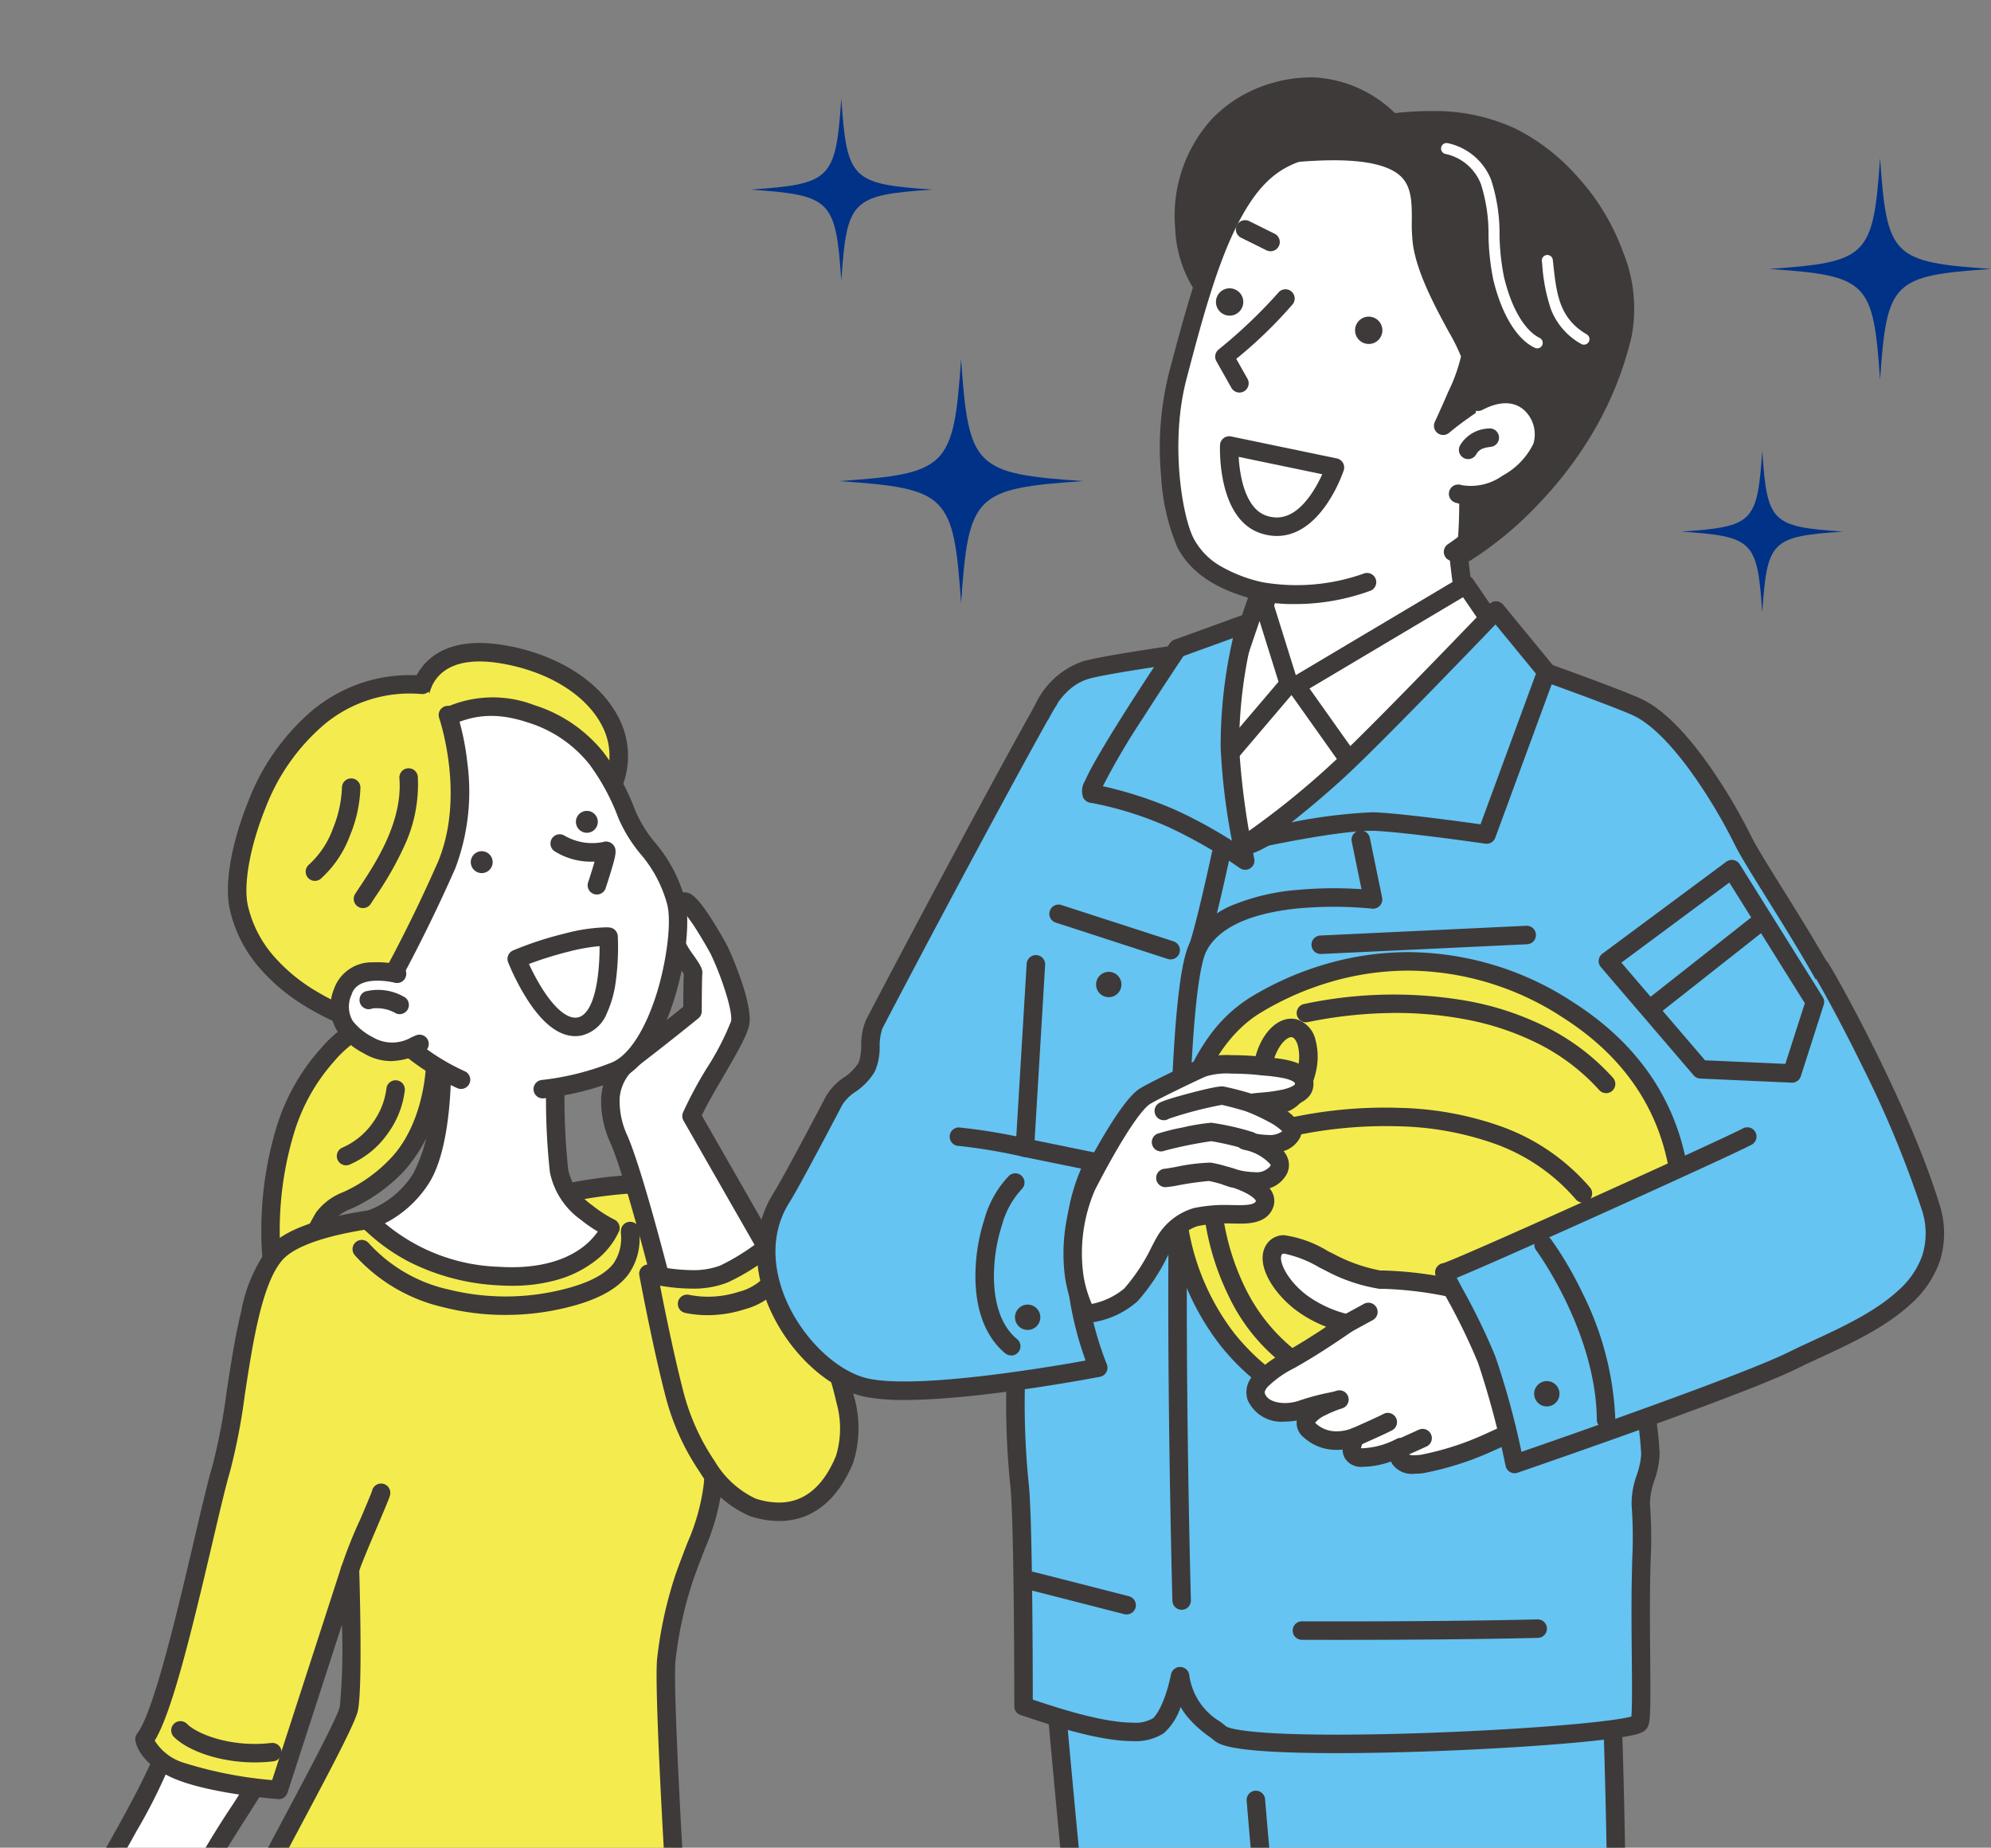 <svg xmlns="http://www.w3.org/2000/svg" xmlns:xlink="http://www.w3.org/1999/xlink" width="194" height="180" viewBox="0 0 194 180"><rect x="0" y="0" width="194" height="180" fill="#808080" stroke="none"/><defs><clipPath id="a"><rect width="90.986" height="119.443" fill="none"/></clipPath><clipPath id="b"><rect width="126.811" height="180" fill="none"/></clipPath></defs><g transform="translate(0 60.557)"><g clip-path="url(#a)"><path d="M25.385,173.078c0,.442-6.714,10.159-7.774,13.427L8.867,184.3s7.244-12.014,7.6-14.929Z" transform="translate(0 -60.557)" fill="#fff"/><path d="M16.463,168.468a.9.9,0,0,1,.346.069l8.922,3.71a.9.9,0,0,1,.554.831c0,.3-.1.52-.667,1.444-.339.552-.811,1.295-1.358,2.154-1.92,3.019-5.134,8.073-5.793,10.106a.9.9,0,0,1-1.076.595L8.647,185.17a.9.9,0,0,1-.55-1.337c.018-.03,1.826-3.031,3.651-6.345,3.153-5.724,3.748-7.611,3.822-8.227a.9.9,0,0,1,.894-.792Zm7.655,5.058L17.083,170.6a53.067,53.067,0,0,1-3.762,7.759c-1.189,2.159-2.371,4.186-3.064,5.36l6.8,1.717a90.883,90.883,0,0,1,5.683-9.727C23.249,174.912,23.768,174.1,24.118,173.526Z" transform="translate(0 -60.557)" fill="#3e3a39"/><path d="M35.191,100.111c-.8.265-5.389,3.357-7.42,10.07a35.342,35.342,0,0,0-1.06,14.841c.265,3.18,3.8-4.77,4.858-6.449s3.887-1.59,7.244-5.211c3.781-4.08,4.063-11.131,3.268-13.339s-6.89.088-6.89.088" transform="translate(0 -60.557)" fill="#f4ec4e"/><path d="M40.02,98.164h0c1.941,0,2.652.845,2.908,1.555a14.5,14.5,0,0,1,.122,6.427,15.516,15.516,0,0,1-3.577,7.829,16.425,16.425,0,0,1-5.222,3.769,4.672,4.672,0,0,0-1.921,1.311c-.232.368-.617,1.108-1.063,1.965-2.238,4.306-3.108,5.646-4.188,5.646-.341,0-1.147-.153-1.265-1.569-.023-.277-.05-.569-.078-.877a34.841,34.841,0,0,1,1.173-14.3,20.282,20.282,0,0,1,4.37-7.8,11.522,11.522,0,0,1,3.606-2.857A17.743,17.743,0,0,1,40.02,98.164ZM27.527,124.04c.14-.214.3-.478.5-.8.55-.938,1.133-2.059,1.647-3.047.464-.893.865-1.665,1.138-2.1a5.954,5.954,0,0,1,2.64-1.961,14.645,14.645,0,0,0,4.7-3.381c3.534-3.813,3.766-10.521,3.081-12.422-.122-.338-.96-.364-1.214-.364a16.222,16.222,0,0,0-4.512.99l-.033.012a10.493,10.493,0,0,0-2.9,2.408,18.489,18.489,0,0,0-3.942,7.069A32.775,32.775,0,0,0,27.527,124.04Z" transform="translate(0 -60.557)" fill="#3e3a39"/><path d="M62.723,115.717c-2.431-1.374-12.721,2.12-15.665,2.238s-16.961.353-20.259,4.24-3.622,15.459-5.212,20.759c-1.455,4.853-5.035,23.292-7.508,26.472,0,0,.235,1.885,3.651,3.18s9.423,1.767,9.423,1.767L34.1,152.936s.353,11.543-.118,13.545-8.48,16.255-8.127,16.137,8.363,6.242,23.674,5.653,16.137-6.713,16.137-6.713-1.036-17.424-.737-19.935a38.761,38.761,0,0,1,1.767-8.009c1.593-4.431,2.345-5.6,2.739-8.687.706-5.536-1.885-15.665-2.474-17.9s-1.531-9.776-4.24-11.307" transform="translate(0 -60.557)" fill="#f4ec4e"/><path d="M60.961,114.5h0a4.5,4.5,0,0,1,2.2.436c1.164.658,2.119,2.143,2.919,4.539a47.978,47.978,0,0,1,1.369,5.56c.146.727.273,1.354.38,1.762.977,3.712,3.176,12.92,2.5,18.246a22.045,22.045,0,0,1-1.66,5.877c-.324.841-.691,1.794-1.125,3a38.119,38.119,0,0,0-1.72,7.811c-.237,1.994.455,14.951.742,19.775a.9.9,0,0,1-.006.174c-.026.195-.324,1.954-2.675,3.733a15.921,15.921,0,0,1-5.118,2.426,38.26,38.26,0,0,1-9.2,1.333c-.676.026-1.358.039-2.025.039A45.058,45.058,0,0,1,33.2,186.973a36.927,36.927,0,0,1-7.066-3.209c-.175-.1-.369-.213-.473-.267a.912.912,0,0,1-.581-.418c-.27-.449-.078-.85.143-1.314.129-.27.321-.652.588-1.166.495-.955,1.2-2.282,1.951-3.688,1.907-3.579,5.1-9.57,5.35-10.637a61.412,61.412,0,0,0,.206-7.99l-5.305,16.366a.9.9,0,0,1-.926.62c-.251-.02-6.176-.5-9.672-1.823-3.813-1.445-4.194-3.662-4.225-3.91a.9.9,0,0,1,.183-.664c1.61-2.07,3.978-12.176,5.545-18.864.733-3.129,1.367-5.831,1.811-7.314a59.5,59.5,0,0,0,1.355-7.129c.405-2.645.825-5.38,1.423-7.83a14.946,14.946,0,0,1,2.609-6.124c1.485-1.75,4.764-2.971,10.025-3.733a96.087,96.087,0,0,1,10.221-.8l.663-.024a37.621,37.621,0,0,0,5.016-1A46.331,46.331,0,0,1,60.961,114.5Zm3.8,67c-.1-1.661-1.021-17.5-.725-19.978a40,40,0,0,1,1.814-8.207c.441-1.226.812-2.189,1.139-3.039a20.4,20.4,0,0,0,1.554-5.458c.657-5.153-1.71-14.743-2.452-17.56-.121-.459-.252-1.11-.4-1.864a46.552,46.552,0,0,0-1.312-5.346c-.8-2.4-1.583-3.251-2.1-3.542a2.835,2.835,0,0,0-1.318-.2h0a45.532,45.532,0,0,0-8.509,1.511,36.746,36.746,0,0,1-5.358,1.046l-.673.024a94.469,94.469,0,0,0-10.026.783c-5.9.854-8.1,2.166-8.91,3.116-1.982,2.336-2.855,8.034-3.626,13.062a60.425,60.425,0,0,1-1.41,7.374c-.429,1.43-1.056,4.108-1.783,7.208-2.081,8.879-3.947,16.473-5.591,19.142a5.109,5.109,0,0,0,2.974,2.2,39.633,39.633,0,0,0,8.47,1.646l6.727-20.752a.9.9,0,0,1,1.756.25c.036,1.194.343,11.721-.141,13.779-.282,1.2-2.562,5.531-5.513,11.071-.919,1.726-1.862,3.5-2.335,4.437l.017.01a35.237,35.237,0,0,0,6.739,3.061A43.264,43.264,0,0,0,47.54,187.41c.645,0,1.3-.013,1.956-.038,4.237-.163,9.984-.884,13.3-3.4A5.021,5.021,0,0,0,64.763,181.494Z" transform="translate(0 -60.557)" fill="#3e3a39"/><path d="M43.053,103.232s.236,8.009-2,11.543a9.35,9.35,0,0,1-5.3,4.122c.354-.118,3.828,4.829,12.78,5.418s10.954-4.682,10.954-4.682-4.535-2.149-5.006-5.565a66.44,66.44,0,0,1-.353-8.48" transform="translate(0 -60.557)" fill="#fff"/><path d="M49.887,125.261q-.692,0-1.416-.048A21.652,21.652,0,0,1,39.81,122.9,18.768,18.768,0,0,1,35.726,120c-.089-.081-.186-.168-.26-.232a.9.9,0,0,1,0-1.727,1.036,1.036,0,0,1,.2-.047,8.833,8.833,0,0,0,4.621-3.7,16.1,16.1,0,0,0,1.7-6.7,40.929,40.929,0,0,0,.158-4.339.9.9,0,1,1,1.8-.053c.01.338.217,8.327-2.141,12.051a11.039,11.039,0,0,1-3.739,3.618c-.2.115-.385.216-.561.3a18.158,18.158,0,0,0,11.077,4.238c3.381.222,6.193-.422,8.133-1.865a6.75,6.75,0,0,0,1.533-1.566,14.357,14.357,0,0,1-1.663-1.155,7.525,7.525,0,0,1-3.005-4.64,66.419,66.419,0,0,1-.361-8.624.9.9,0,0,1,1.8.042,65.951,65.951,0,0,0,.345,8.336,5.647,5.647,0,0,0,2.354,3.487,12.109,12.109,0,0,0,2.146,1.388.9.9,0,0,1,.456,1.133,7.511,7.511,0,0,1-2.413,2.956,10.79,10.79,0,0,1-3.648,1.789A16.02,16.02,0,0,1,49.887,125.261Z" transform="translate(0 -60.557)" fill="#3e3a39"/><path d="M60.335,111.052c-1.077-2.518-1.652-5.691,1.312-7.95s5.831-4.6,5.831-4.6.008-3.376.059-3.736-1.959-2.64-2.086-3.87.562-3.166,1.283-3.063,2.886,3.876,3.328,4.719S72.4,98,72.123,99.625s-3.83,6.788-4.746,9.1l8.051,14.06s-.452,1.941-4.712,2.824-5.753,1.333-5.753,1.333-2.99-12.066-4.628-15.893" transform="translate(0 -60.557)" fill="#fff"/><path d="M64.963,127.845a.9.9,0,0,1-.874-.683c-.03-.12-2.991-12.039-4.582-15.755a9.772,9.772,0,0,1-.93-4.486,6.033,6.033,0,0,1,2.524-4.534c2.339-1.782,4.641-3.634,5.478-4.311,0-.993.015-2.546.048-3.189-.1-.176-.321-.5-.489-.745a8.331,8.331,0,0,1-1.582-3.15,5.165,5.165,0,0,1,1-3.509,1.5,1.5,0,0,1,1.123-.55,1.3,1.3,0,0,1,.183.013c.551.079,1.12.511,2.4,2.484.722,1.116,1.39,2.306,1.6,2.708.265.505,2.506,5.545,2.151,7.638-.168.992-1.088,2.619-2.583,5.18-.788,1.35-1.6,2.74-2.046,3.714l7.828,13.671a.9.9,0,0,1,.1.651c-.06.256-.718,2.529-5.406,3.5-4.149.86-5.662,1.309-5.677,1.314A.9.9,0,0,1,64.963,127.845Zm3.466-32.956c-.027.263-.047,2.042-.051,3.618a.9.9,0,0,1-.331.7c-.029.023-2.912,2.373-5.854,4.615a4.25,4.25,0,0,0-1.819,3.222,8.052,8.052,0,0,0,.789,3.659c1.4,3.281,3.721,12.255,4.451,15.141.87-.221,2.423-.591,4.92-1.108,2.589-.537,3.547-1.46,3.874-1.915L66.6,109.175a.9.9,0,0,1-.056-.778,38.982,38.982,0,0,1,2.332-4.348,25.944,25.944,0,0,0,2.363-4.574c.033-.195.078-1.016-.726-3.39a28.516,28.516,0,0,0-1.244-3.111c-.174-.331-.738-1.339-1.373-2.34a15.157,15.157,0,0,0-1.179-1.669,3.859,3.859,0,0,0-.366,1.843,8.508,8.508,0,0,0,1.28,2.321C68.221,94,68.495,94.4,68.429,94.889Z" transform="translate(0 -60.557)" fill="#3e3a39"/><path d="M75.449,120.878c.359.166,9.383,15.149,6.841,21.3-2.222,5.371-6.014,5.635-8.96,4.665s-6.28-5.9-7.582-10.9-2.574-11.852-2.574-11.852,4.457,1.218,7.337.04a22.274,22.274,0,0,0,4.938-3.245" transform="translate(0 -60.557)" fill="#f4ec4e"/><path d="M75.449,119.978a.9.9,0,0,1,.378.083c.249.115.387.258.885,1.047.315.5.706,1.16,1.1,1.862.755,1.343,1.883,3.466,2.971,5.952a39.056,39.056,0,0,1,2.441,7.162,11.054,11.054,0,0,1-.1,6.432c-1.068,2.582-3.189,5.661-7.223,5.661a9.137,9.137,0,0,1-2.85-.485,10.7,10.7,0,0,1-4.867-4.285,23.547,23.547,0,0,1-3.3-7.246c-1.3-4.971-2.575-11.846-2.588-11.915a.9.9,0,0,1,1.122-1.032,17.381,17.381,0,0,0,3.99.522,7.408,7.408,0,0,0,2.769-.446,21.425,21.425,0,0,0,4.687-3.09A.9.9,0,0,1,75.449,119.978Zm.45,26.4c2.44,0,4.311-1.53,5.56-4.549a9.183,9.183,0,0,0,.047-5.171,35.813,35.813,0,0,0-2.2-6.622,63.908,63.908,0,0,0-4.034-7.843,20.415,20.415,0,0,1-4.417,2.764,9.163,9.163,0,0,1-3.451.58,18.139,18.139,0,0,1-3.088-.288c.435,2.237,1.368,6.861,2.306,10.46a21.7,21.7,0,0,0,3.045,6.678,9.15,9.15,0,0,0,3.948,3.6A7.346,7.346,0,0,0,75.9,146.378Z" transform="translate(0 -60.557)" fill="#3e3a39"/><path d="M34.1,153.837a.9.9,0,0,1-.886-1.064,44.333,44.333,0,0,1,1.917-4.821c.48-1.13,1.022-2.405,1.118-2.7a.9.9,0,0,1,1.783.173c0,.264,0,.3-1.245,3.228-.639,1.5-1.709,4.023-1.8,4.448A.9.9,0,0,1,34.1,153.837Z" transform="translate(0 -60.557)" fill="#3e3a39"/><path d="M40.889,67.78s.4-5.418,8.289-4,12.956,7.067,10.483,12.839L45.527,73.551" transform="translate(0 -60.557)" fill="#f4ec4e"/><path d="M59.661,77.514a.9.9,0,0,1-.191-.021L45.336,74.431a.9.9,0,0,1,.381-1.759l13.372,2.9a6.339,6.339,0,0,0-.508-5.021c-1.559-2.893-5.134-5.094-9.562-5.888-2.6-.466-4.563-.2-5.831.782a3.756,3.756,0,0,0-1.4,2.4.9.9,0,1,1-1.8-.132,5.545,5.545,0,0,1,2.093-3.693c1.688-1.31,4.128-1.691,7.252-1.132,4.964.889,9.012,3.433,10.83,6.805a8.12,8.12,0,0,1,.322,7.274A.9.9,0,0,1,59.661,77.514Z" transform="translate(0 -60.557)" fill="#3e3a39"/><path d="M44.917,105.186c-4.79-2.052-9.174-6.934-8.459-7.136,0,0-7.068-16.96-.472-22.732s10.129-7.656,15.782-5.771c6,2,7.892,6.36,9.305,9.776s3.476,3.946,4.771,8.421c.987,3.411-1.35,14.78-5.919,16.608a27.156,27.156,0,0,1-7.033,1.754" transform="translate(0 -60.557)" fill="#fff"/><path d="M52.891,107.006a.9.9,0,0,1-.1-1.795,26.122,26.122,0,0,0,6.8-1.695c1.711-.685,3.4-3.35,4.514-7.129.809-2.74,1.39-6.612.875-8.393a12.473,12.473,0,0,0-2.546-4.77,14.3,14.3,0,0,1-2.192-3.557,21.291,21.291,0,0,0-2.807-5.2A12.268,12.268,0,0,0,51.483,70.4c-5.232-1.745-8.453-.051-14.9,5.594-3.082,2.7-2.762,8.372-1.951,12.658a51.812,51.812,0,0,0,2.661,9.05.9.9,0,0,1,.061.47,14.869,14.869,0,0,0,2.487,2.635,21.5,21.5,0,0,0,5.435,3.55.9.9,0,0,1-.709,1.655,23.944,23.944,0,0,1-6.21-4.115,20.13,20.13,0,0,1-1.981-2.031c-.818-.992-.91-1.439-.889-1.774q0-.022,0-.045a53.256,53.256,0,0,1-2.623-9.032,26.836,26.836,0,0,1-.482-7.81,9.807,9.807,0,0,1,3.011-6.566c3.191-2.792,5.858-4.867,8.505-5.916a11.2,11.2,0,0,1,8.154-.032,14.013,14.013,0,0,1,6.792,4.652,22.792,22.792,0,0,1,3.06,5.634,12.637,12.637,0,0,0,1.949,3.14,14.16,14.16,0,0,1,2.855,5.375c.553,1.911.192,5.778-.877,9.4-.758,2.567-2.489,7.058-5.572,8.291A27.947,27.947,0,0,1,52.989,107,.911.911,0,0,1,52.891,107.006Z" transform="translate(0 -60.557)" fill="#3e3a39"/><path d="M43.642,69.664s2.709,7.774-.118,14.6A151.594,151.594,0,0,1,35.633,99.7S25.121,96.842,23.266,88.391c-.541-2.462.333-6.459,1.766-10.011,2.585-6.408,7.953-12.305,16.137-11.661" transform="translate(0 -60.557)" fill="#f4ec4e"/><path d="M35.633,100.6a.9.9,0,0,1-.236-.032,23.964,23.964,0,0,1-5.726-2.588A18.62,18.62,0,0,1,25.3,94.308a13.064,13.064,0,0,1-2.91-5.724c-.539-2.454.138-6.394,1.81-10.541a21.9,21.9,0,0,1,6.234-8.835,15.253,15.253,0,0,1,4.843-2.694,15.079,15.079,0,0,1,5.965-.692.9.9,0,0,1-.141,1.794A13,13,0,0,0,31.57,70.6a20.11,20.11,0,0,0-5.7,8.115c-1.5,3.709-2.172,7.431-1.722,9.481a11.278,11.278,0,0,0,2.5,4.92,16.778,16.778,0,0,0,3.931,3.306,23.368,23.368,0,0,0,4.638,2.2,146.29,146.29,0,0,0,7.476-14.7c2.665-6.44.126-13.89.1-13.965a.9.9,0,0,1,1.7-.592A25.142,25.142,0,0,1,45.537,74.3a21.148,21.148,0,0,1-1.182,10.312,153.673,153.673,0,0,1-7.947,15.543A.9.9,0,0,1,35.633,100.6Z" transform="translate(0 -60.557)" fill="#3e3a39"/><path d="M38.695,94.87s-4.358-1.178-5.3,1.767.667,4.117,2.473,5.182c2.3,1.355,4.064.236,5.006-.118" transform="translate(0 -60.557)" fill="#fff"/><path d="M38.11,103.372a5.233,5.233,0,0,1-2.7-.778,7.343,7.343,0,0,1-2.567-2.175,4.567,4.567,0,0,1-.306-4.056,3.892,3.892,0,0,1,3.806-2.612A8.939,8.939,0,0,1,38.93,94a.9.9,0,0,1-.468,1.738,7.169,7.169,0,0,0-2.045-.189c-1.768.12-2.066,1.054-2.164,1.361a2.761,2.761,0,0,0,.106,2.535,5.787,5.787,0,0,0,1.967,1.6,3.7,3.7,0,0,0,3.779,0c.159-.069.309-.134.453-.188a.9.9,0,1,1,.633,1.685c-.1.039-.228.093-.372.155A6.656,6.656,0,0,1,38.11,103.372Z" transform="translate(0 -60.557)" fill="#3e3a39"/><path d="M58.159,87.143a.9.9,0,0,1-.854-1.185c.223-.669.46-1.427.632-2.024a6.666,6.666,0,0,1-3.9-1.007.9.9,0,1,1,1-1.5,5.375,5.375,0,0,0,3.734.6.917.917,0,0,1,.931.225c.457.456.314,1.032-.168,2.632-.247.822-.509,1.609-.52,1.642A.9.9,0,0,1,58.159,87.143Z" transform="translate(0 -60.557)" fill="#3e3a39"/><path d="M59.3,91.251a13.588,13.588,0,0,0-4.027.56,32.7,32.7,0,0,0-4.924,1.607s2.83,7.227,6.125,6.581S59.3,91.251,59.3,91.251" transform="translate(0 -60.557)" fill="#fff"/><path d="M59.025,90.342h0c.21,0,.328.01.359.013a.9.9,0,0,1,.813.844,24.6,24.6,0,0,1-.184,4.309,10.842,10.842,0,0,1-.9,3.25,3.542,3.542,0,0,1-2.466,2.124,3.091,3.091,0,0,1-.593.058c-1.621,0-3.23-1.256-4.782-3.733a23.244,23.244,0,0,1-1.761-3.461.9.9,0,0,1,.472-1.15,33.355,33.355,0,0,1,5.073-1.658A16.973,16.973,0,0,1,59.025,90.342Zm-2.973,8.8a1.287,1.287,0,0,0,.247-.024c.535-.1,1.5-.745,1.931-3.857a22.348,22.348,0,0,0,.191-3.089,18.331,18.331,0,0,0-2.932.515,35.571,35.571,0,0,0-3.948,1.224,21.29,21.29,0,0,0,1.267,2.363C53.971,98.121,55.123,99.14,56.052,99.14Z" transform="translate(0 -60.557)" fill="#3e3a39"/><path d="M56.483,79.258a1.066,1.066,0,1,0,1.5.1,1.067,1.067,0,0,0-1.5-.1" transform="translate(0 -60.557)" fill="#3e3a39"/><path d="M46.236,83.189a1.066,1.066,0,1,0,1.505.1,1.067,1.067,0,0,0-1.505-.1" transform="translate(0 -60.557)" fill="#3e3a39"/><path d="M35.367,88.467a.9.9,0,0,1-.759-1.383c.136-.214.295-.453.478-.729,1.459-2.2,4.174-6.285,3.83-10.553a.9.9,0,0,1,1.794-.144,14.214,14.214,0,0,1-1.365,6.872,32.438,32.438,0,0,1-2.76,4.821c-.178.268-.332.5-.459.7A.9.9,0,0,1,35.367,88.467Z" transform="translate(0 -60.557)" fill="#3e3a39"/><path d="M30.687,85.817a.9.9,0,0,1-.568-1.6,8.712,8.712,0,0,0,2.315-3.486,11.574,11.574,0,0,0,.885-4,.9.9,0,0,1,1.8,0A13.248,13.248,0,0,1,34.1,81.4a10.579,10.579,0,0,1-2.852,4.214A.9.9,0,0,1,30.687,85.817Z" transform="translate(0 -60.557)" fill="#3e3a39"/><path d="M38.944,98.8a.9.9,0,0,1-.526-.17,3.767,3.767,0,0,0-2.123-.388.9.9,0,0,1-.727-1.647,5.073,5.073,0,0,1,3.9.575.9.9,0,0,1-.528,1.63Z" transform="translate(0 -60.557)" fill="#3e3a39"/><path d="M49.253,128.1a24.292,24.292,0,0,1-5.978-.732,16.6,16.6,0,0,1-8.712-5.093.9.9,0,0,1,1.375-1.162,14.829,14.829,0,0,0,7.783,4.512,23.06,23.06,0,0,0,9.965.25c3.076-.606,5.121-1.537,6.077-2.769a4.346,4.346,0,0,0,.736-2.934c0-.084,0-.166,0-.245a.9.9,0,0,1,1.8,0c0,.076,0,.154,0,.234a5.985,5.985,0,0,1-1.114,4.05c-1.248,1.606-3.587,2.728-7.151,3.43A24.822,24.822,0,0,1,49.253,128.1Z" transform="translate(0 -60.557)" fill="#3e3a39"/><path d="M68.935,128.124a10.385,10.385,0,0,1-2.161-.219.9.9,0,1,1,.376-1.76,9.6,9.6,0,0,0,4.843-.3,5.16,5.16,0,0,0,3.086-2.194.9.9,0,1,1,1.61.8,6.81,6.81,0,0,1-4.136,3.1A11.761,11.761,0,0,1,68.935,128.124Z" transform="translate(0 -60.557)" fill="#3e3a39"/><path d="M24.823,171.693c-3.518,0-6.573-1.178-7.878-2.483a.9.9,0,0,1,1.273-1.273c1.021,1.021,4.336,2.318,8.21,1.863a.9.9,0,1,1,.21,1.788A15.552,15.552,0,0,1,24.823,171.693Z" transform="translate(0 -60.557)" fill="#3e3a39"/><path d="M33.719,113.526a.9.9,0,0,1-.347-1.731,7.032,7.032,0,0,0,2.995-2.483,7.172,7.172,0,0,0,1.285-3.254.9.9,0,1,1,1.791.179,8.892,8.892,0,0,1-1.6,4.107,8.772,8.772,0,0,1-3.777,3.112A.9.9,0,0,1,33.719,113.526Z" transform="translate(0 -60.557)" fill="#3e3a39"/></g></g><g transform="translate(73.113 9.608)"><path d="M106.244,46.868c-10.56.729-11.151,1.32-11.881,11.881-.729-10.561-1.32-11.152-11.88-11.881,10.56-.729,11.151-1.32,11.88-11.881.73,10.561,1.321,11.152,11.881,11.881" transform="translate(-73.83 -9.608)" fill="#003288"/><path d="M180.294,51.788c-6.992.483-7.384.874-7.866,7.866-.483-6.992-.874-7.383-7.867-7.866,6.993-.483,7.384-.874,7.867-7.866.482,6.992.874,7.383,7.866,7.866" transform="translate(-73.83 -9.608)" fill="#003288"/><path d="M194.717,26.2c-9.608.663-10.145,1.2-10.809,10.809-.663-9.608-1.2-10.146-10.808-10.809,9.607-.663,10.145-1.2,10.808-10.809.664,9.608,1.2,10.146,10.809,10.809" transform="translate(-73.83 -9.608)" fill="#003288"/><path d="M91.554,18.47c-7.877.544-8.318.985-8.862,8.862-.544-7.877-.985-8.318-8.862-8.862,7.877-.544,8.318-.985,8.862-8.862.544,7.877.985,8.318,8.862,8.862" transform="translate(-73.83 -9.608)" fill="#003288"/></g><g transform="translate(65.037)"><g clip-path="url(#b)"><path d="M102.324,150.968c1.225,14.713,3.391,38.238,4.113,43.225l51.9.076s-.179-33.894-1.5-41.426Z" transform="translate(-65.754)" fill="#65c4f2"/><path d="M102.324,150.068h.031l54.519,1.875a.9.9,0,0,1,.856.744c1.316,7.52,1.5,40.189,1.51,41.576a.9.9,0,0,1-.262.64.91.91,0,0,1-.639.265l-51.9-.076a.9.9,0,0,1-.889-.771c-.741-5.118-2.935-29.051-4.119-43.279a.9.9,0,0,1,.9-.975Zm53.744,3.649L103.305,151.9c1.146,13.662,3.117,35.169,3.918,41.392l50.211.074C157.394,188.106,157.144,161.5,156.068,153.717Z" transform="translate(-65.754)" fill="#3e3a39"/><path d="M183.069,118.772c-3.2,3.151-23.079,13.641-23.079,13.641a44.677,44.677,0,0,1,1.541,9.177c.084,1.341-1.089,3.561-.937,4.957.237,2.186.03,4.977,0,8.841-.045,5.615.192,11.991-.134,12.458-.921,1.318-38.242,3.254-40.845,1.028-.966-.826-3.494-2.11-3.917-5.574-.587,2.824-1.515,4.383-2.109,4.821-2.7,1.988-11.949-1.569-13.141-1.883,0,0,.008-18.411-.4-21.7-.934-7.5.022-14.893.176-17.982.942-18.829-1.065-31.941-.533-37.073-.238-7.978-.06-21.969,6.727-24.172,2.526-.819,19.673-3.034,19.673-3.034s-11.117,8.671-4.04,20.053c2.714-1.4,5.627-2.019,8.927-6.361,7.9-10.39,8.312-14.486,8.312-14.486,4.016,1.042,19.011,6.452,21.061,7.457,4.275,2.093,8.744,9.959,10.167,12.866,2.762,5.639,20.53,29.11,12.553,36.967" transform="translate(-65.754)" fill="#65c4f2"/><path d="M130.975,170.79c-3.136,0-5.7-.079-7.629-.235-3.067-.249-3.9-.643-4.315-1-.128-.11-.3-.241-.509-.392a10.884,10.884,0,0,1-2.145-1.958,7.334,7.334,0,0,1-.62-.907,5.96,5.96,0,0,1-1.633,2.544,5.058,5.058,0,0,1-3.057.776c-3.247,0-7.759-1.5-9.927-2.218-.416-.138-.775-.257-.92-.3a.9.9,0,0,1-.671-.871c0-.184,0-18.392-.4-21.589a79.036,79.036,0,0,1,.01-15.889c.07-.89.131-1.658.161-2.249A246.545,246.545,0,0,0,99,99.063a75.056,75.056,0,0,1-.214-9.613,72.673,72.673,0,0,1,.745-14.38,21.808,21.808,0,0,1,2.148-6.612,8,8,0,0,1,4.457-4c2.576-.835,19.132-2.98,19.836-3.071a.9.9,0,0,1,.669,1.6,18.89,18.89,0,0,0-4.459,5.521,12.628,12.628,0,0,0,.216,12.647c.307-.145.614-.284.916-.421a15.55,15.55,0,0,0,6.944-5.31,64.751,64.751,0,0,0,6.924-10.777,12.97,12.97,0,0,0,1.209-3.261.878.878,0,0,1,.373-.647.894.894,0,0,1,.748-.128c4.24,1.1,19.173,6.511,21.231,7.52,1.989.974,4.174,3.133,6.492,6.417a54.057,54.057,0,0,1,4.087,6.862c.518,1.059,1.606,2.8,2.983,5.008,2.9,4.647,6.871,11.011,9.373,17.121a28.423,28.423,0,0,1,2.308,8.815c.173,3.019-.6,5.394-2.287,7.06-2.966,2.922-19.18,11.612-22.66,13.462a44.739,44.739,0,0,1,1.389,8.659,8.224,8.224,0,0,1-.5,2.659,7.289,7.289,0,0,0-.444,2.256,44.067,44.067,0,0,1,.068,5.549c-.025,1.013-.053,2.161-.063,3.4-.016,1.963,0,4.048.02,5.888.053,5.806.018,6.6-.316,7.078-.234.335-.628.52-1.506.706-.559.119-1.338.241-2.313.363-1.841.23-4.388.461-7.366.666C143.725,170.531,136.608,170.79,130.975,170.79Zm-10.78-2.6c.131.091,1.461.8,10.78.8,5.356,0,12.184-.241,18.265-.645,6.65-.441,9.555-.877,10.435-1.119.086-.935.062-3.569.04-5.927-.017-1.847-.036-3.941-.02-5.919.01-1.251.038-2.407.063-3.427a43.04,43.04,0,0,0-.058-5.31,8.121,8.121,0,0,1,.506-2.959,7.437,7.437,0,0,0,.427-2.038A42.851,42.851,0,0,0,159.212,133a4.648,4.648,0,0,1-.112-.455.9.9,0,0,1,.47-.931c6.836-3.607,20.412-11.068,22.867-13.486,1.324-1.3,1.9-3.16,1.753-5.674a26.693,26.693,0,0,0-2.177-8.236c-2.444-5.969-6.368-12.258-9.234-16.85-1.4-2.25-2.513-4.028-3.072-5.169a52.11,52.11,0,0,0-3.941-6.615c-2.112-2.992-4.122-5.01-5.814-5.838-1.84-.9-15.036-5.688-20.009-7.148a19.637,19.637,0,0,1-1.037,2.612,66.387,66.387,0,0,1-7.215,11.3,17.288,17.288,0,0,1-7.634,5.86c-.555.251-1.079.489-1.6.756a.9.9,0,0,1-1.178-.324,15.28,15.28,0,0,1-2.49-8.428,15.056,15.056,0,0,1,1.824-6.762,20.4,20.4,0,0,1,2.879-4.089c-5.728.767-15.108,2.091-16.8,2.641-2.623.851-4.436,3.955-5.39,9.224a71.206,71.206,0,0,0-.715,14.065.9.9,0,0,1,0,.12,74.7,74.7,0,0,0,.215,9.388,248.113,248.113,0,0,1,.322,27.637c-.031.617-.092,1.4-.164,2.3a77.474,77.474,0,0,0-.018,15.525c.373,2.989.406,17.777.409,21.151l.358.119c1.916.636,6.4,2.126,9.36,2.126a3.377,3.377,0,0,0,1.99-.425c.267-.2,1.164-1.406,1.762-4.28a.9.9,0,0,1,1.775.074,6.268,6.268,0,0,0,3,4.529C119.812,167.882,120.02,168.036,120.195,168.185Z" transform="translate(-65.754)" fill="#3e3a39"/><path d="M142.555,49.831a67.224,67.224,0,0,0,1.25,10.716c1.169,5.013-1.1,6.992-1.1,6.992s-18.55,15.111-20.658,14.79c-7.462-1.137-5.319-16.722-5.319-16.722s3.607.963,6.475-4.941c2.674-5.5,1.938-10.72,2.2-10.716" transform="translate(-65.754)" fill="#fff"/><path d="M122.142,83.237a1.485,1.485,0,0,1-.228-.018,6.2,6.2,0,0,1-4.641-3.565A16.625,16.625,0,0,1,115.7,73.63a39.045,39.045,0,0,1,.143-8.145.891.891,0,0,1,.392-.639.869.869,0,0,1,.726-.11c.205.044,3.01.538,5.439-4.463a22.1,22.1,0,0,0,2.034-9.489c0-.285.009-.51.021-.679a1.781,1.781,0,0,1,.049-.327.938.938,0,0,1,.923-.728.9.9,0,0,1,.82,1.239c-.006.127-.01.336-.013.527a23.79,23.79,0,0,1-2.214,10.244c-2.246,4.623-5.012,5.434-6.485,5.5a37.451,37.451,0,0,0-.04,6.922,14.828,14.828,0,0,0,1.383,5.349,4.444,4.444,0,0,0,3.257,2.6c.186-.035,1.017-.3,3.914-2.282,1.8-1.23,4.116-2.927,6.883-5.042,4.539-3.47,8.823-6.949,9.188-7.246a3.722,3.722,0,0,0,.78-1.373,8.674,8.674,0,0,0,.033-4.737,67.245,67.245,0,0,1-1.273-10.891.9.9,0,0,1,1.8-.059,66.752,66.752,0,0,0,1.227,10.541c1.277,5.477-1.272,7.779-1.382,7.874l-.024.02c-.046.038-4.7,3.83-9.561,7.533-2.859,2.181-5.23,3.907-7.045,5.13C123.708,82.9,122.709,83.237,122.142,83.237Z" transform="translate(-65.754)" fill="#3e3a39"/><path d="M158.341,110.99l-10.419,4.9,7.908,17.637,6.528-3.578" transform="translate(-65.754)" fill="#f9be00"/><path d="M155.83,134.422a.9.9,0,0,1-.821-.532L147.1,116.253a.9.9,0,0,1,.439-1.183l10.419-4.9a.9.9,0,0,1,.765,1.629l-9.619,4.519,7.147,15.941,5.673-3.109a.9.9,0,0,1,.865,1.578l-6.528,3.578A.9.9,0,0,1,155.83,134.422Z" transform="translate(-65.754)" fill="#3e3a39"/><path d="M0,1.849A.9.9,0,0,1-.9.992.9.9,0,0,1-.043.05L20.025-.9a.9.9,0,0,1,.942.856A.9.9,0,0,1,20.111.9L.043,1.848Z" transform="translate(63.654 91.089)" fill="#3e3a39"/><path d="M10.918,4.44A.9.9,0,0,1,10.64,4.4L-.278.856A.9.9,0,0,1-.856-.278.9.9,0,0,1,.278-.856L11.2,2.684a.9.9,0,0,1-.277,1.756Z" transform="translate(38.109 89.023)" fill="#3e3a39"/><path d="M131.186,159.756c-2.194,0-3.573-.006-3.615-.007a.9.9,0,0,1,.009-1.8c.127,0,12.783.06,22.945-.188a.9.9,0,1,1,.044,1.8C143.707,159.728,135.713,159.756,131.186,159.756Z" transform="translate(-65.754)" fill="#3e3a39"/><path d="M110.495,157.283a.9.9,0,0,1-.225-.029c-.082-.021-8.251-2.119-9.388-2.4a.9.9,0,0,1,.427-1.749c1.147.28,9.072,2.315,9.408,2.4a.9.9,0,0,1-.223,1.772Z" transform="translate(-65.754)" fill="#3e3a39"/><path d="M125.013,195.169a.9.9,0,0,1-.887-.752c-.751-4.5-1.888-18.407-1.936-19a.9.9,0,0,1,1.794-.146c.012.144,1.18,14.417,1.918,18.847a.9.9,0,0,1-.889,1.048Z" transform="translate(-65.754)" fill="#3e3a39"/><path d="M6.779,14.206a.9.9,0,0,1-.8-.492L-.8.409A.9.9,0,0,1-.409-.8.9.9,0,0,1,.8-.409L7.58,12.9a.9.9,0,0,1-.8,1.309Z" transform="translate(92.085 115.132)" fill="#3e3a39"/><path d="M159.847,127.371a1.883,1.883,0,1,1-1.883-1.883,1.883,1.883,0,0,1,1.883,1.883" transform="translate(-65.754)" fill="#fff"/><path d="M1.883-.9A2.783,2.783,0,1,1-.9,1.883,2.786,2.786,0,0,1,1.883-.9Zm0,3.766A.983.983,0,1,0,.9,1.883.984.984,0,0,0,1.883,2.866Z" transform="translate(90.327 125.488)" fill="#3e3a39"/><path d="M115.853,156.824a.9.9,0,0,1-.9-.875c0-.144-.4-14.564-.4-29.556,0-8.812.139-16.1.409-21.654.463-9.534,1.2-11.954,1.717-12.944a8.4,8.4,0,0,1,4.478-3.75,21.068,21.068,0,0,1,5.958-1.349,39.684,39.684,0,0,1,6.264-.071l-.954-4.655a.9.9,0,0,1,1.763-.361l1.2,5.836a.9.9,0,0,1-.986,1.075,38.1,38.1,0,0,0-7.139-.029c-5.946.578-8.167,2.569-8.983,4.136-.465.893-1.105,3.734-1.516,12.2-.268,5.527-.405,12.784-.407,21.567,0,14.967.393,29.361.4,29.505a.9.9,0,0,1-.875.925Z" transform="translate(-65.754)" fill="#3e3a39"/><path d="M143.537,56.976,127.016,66.8l7.1,10.007,13.021-14.573Z" transform="translate(-65.754)" fill="#fff"/><path d="M143.536,56.076a.9.9,0,0,1,.743.392l3.6,5.257a.9.9,0,0,1-.072,1.108L134.786,77.405a.9.9,0,0,1-1.405-.079l-7.1-10.007a.9.9,0,0,1,.274-1.294L143.077,56.2A.9.9,0,0,1,143.536,56.076Zm2.459,6.083-2.724-3.978-14.957,8.893,5.881,8.291Z" transform="translate(-65.754)" fill="#3e3a39"/><path d="M123.484,57.6,126.3,66.62l-7.144,8.395,2.216-11.223Z" transform="translate(-65.754)" fill="#fff"/><path d="M123.484,56.7h.012a.9.9,0,0,1,.848.632l2.818,9.021a.9.9,0,0,1-.174.852L119.843,75.6a.9.9,0,0,1-1.568-.758l2.216-11.223a.9.9,0,0,1,.031-.116l2.11-6.193A.9.9,0,0,1,123.484,56.7Zm1.811,9.716L123.446,60.5l-1.2,3.527L120.709,71.8Z" transform="translate(-65.754)" fill="#3e3a39"/><path d="M145.57,81.3,151.4,65.459l-4.911-5.983S135.206,71.264,131.25,74.92a80.72,80.72,0,0,1-8.462,6.865s8.69-1.925,12.079-1.737,10.7,1.252,10.7,1.252" transform="translate(-65.754)" fill="#65c4f2"/><path d="M122.788,82.685a.9.9,0,0,1-.505-1.645h0a80.673,80.673,0,0,0,8.357-6.781c3.891-3.6,15.082-15.288,15.195-15.405a.9.9,0,0,1,1.346.051l4.911,5.983a.9.9,0,0,1,.149.882l-5.825,15.841a.9.9,0,0,1-.974.58c-.073-.011-7.312-1.06-10.623-1.244-.138-.008-.292-.012-.457-.012-3.532,0-11.3,1.711-11.378,1.729A.9.9,0,0,1,122.788,82.685Zm11.573-3.55c.2,0,.385,0,.556.014,2.8.155,8.118.883,10.06,1.157l5.4-14.674-3.941-4.8c-2.545,2.651-11.166,11.6-14.571,14.75-1.991,1.84-3.843,3.375-5.312,4.531A51.259,51.259,0,0,1,134.361,79.135Z" transform="translate(-65.754)" fill="#3e3a39"/><path d="M120.554,72.816a46.1,46.1,0,0,1,1.594-12.078l-6.695,2.427s-9.56,14.18-8.3,14.166a33.56,33.56,0,0,1,7.815,2.432,48.682,48.682,0,0,1,7.083,4.072,75.519,75.519,0,0,1-1.5-11.019" transform="translate(-65.754)" fill="#65c4f2"/><path d="M122.049,84.735a.9.9,0,0,1-.52-.165h0a48.138,48.138,0,0,0-6.932-3.986,34.324,34.324,0,0,0-7.462-2.353,1,1,0,0,1-.874-.529,1.875,1.875,0,0,1,.189-1.655c.2-.459.5-1.049.924-1.8.684-1.223,1.671-2.855,2.934-4.851,2.143-3.384,4.375-6.7,4.4-6.731a.9.9,0,0,1,.44-.343l6.695-2.427a.9.9,0,0,1,1.17,1.1A45.594,45.594,0,0,0,121.454,72.8,75.083,75.083,0,0,0,122.93,83.65a.9.9,0,0,1-.881,1.085Zm-13.871-8.143a38.431,38.431,0,0,1,7.156,2.35,45.474,45.474,0,0,1,5.423,2.96,62.521,62.521,0,0,1-1.1-9.075,46.723,46.723,0,0,1,1.2-10.664l-4.821,1.748c-.522.779-2.216,3.318-3.917,5.989A68.766,68.766,0,0,0,108.178,76.592Z" transform="translate(-65.754)" fill="#3e3a39"/><path d="M119.679,83.249s-1.386,6.5-2.2,8.962" transform="translate(-65.754)" fill="#f9be00"/><path d="M117.48,93.111a.9.9,0,0,1-.855-1.182c.788-2.387,2.16-8.8,2.173-8.867a.9.9,0,0,1,1.76.375c-.057.267-1.406,6.576-2.225,9.057A.9.9,0,0,1,117.48,93.111Z" transform="translate(-65.754)" fill="#3e3a39"/><path d="M131.952,138.072c-21.06-5.994-20.055-33.358-8.922-40.149a28.091,28.091,0,0,1,30.541.514c13.383,8.579,11.167,21.747,10.418,25.984-.759,4.3-7.862,20.532-32.037,13.651" transform="translate(-65.754)" fill="#f4ec4e"/><path d="M142.91,140.649a41.27,41.27,0,0,1-11.2-1.712,24.774,24.774,0,0,1-7.025-3.207,22.236,22.236,0,0,1-5.121-4.744,24.942,24.942,0,0,1-4.97-12.074,27.639,27.639,0,0,1,1.252-12.784,20.311,20.311,0,0,1,2.726-5.227,14.155,14.155,0,0,1,3.994-3.747,30.411,30.411,0,0,1,6.951-3.119,28.911,28.911,0,0,1,8.447-1.278,29.513,29.513,0,0,1,16.1,4.921c5.918,3.794,9.586,8.905,10.9,15.193a30.573,30.573,0,0,1-.085,11.7,15.844,15.844,0,0,1-1.465,4.142,21.445,21.445,0,0,1-3.75,5.325A20.7,20.7,0,0,1,153,138.68,25.052,25.052,0,0,1,142.91,140.649ZM137.96,94.558a27.112,27.112,0,0,0-7.922,1.2,28.609,28.609,0,0,0-6.539,2.934c-5.267,3.213-8.264,11.615-7.126,19.978a23.143,23.143,0,0,0,4.6,11.2,21.319,21.319,0,0,0,11.224,7.332,39.483,39.483,0,0,0,10.712,1.643,23.269,23.269,0,0,0,9.367-1.819,18.9,18.9,0,0,0,6.085-4.234,18.2,18.2,0,0,0,4.74-8.533,28.889,28.889,0,0,0,.1-11.023c-1.215-5.8-4.617-10.524-10.113-14.047A27.743,27.743,0,0,0,137.96,94.558Z" transform="translate(-65.754)" fill="#3e3a39"/><path d="M132.86,136.242a.9.9,0,0,1-.215-.026,18.22,18.22,0,0,1-12.159-9.853,25.544,25.544,0,0,1-2.592-9.645,18.211,18.211,0,0,1,.954-7.831.9.9,0,1,1,1.662.692,16.41,16.41,0,0,0-.82,7.016,23.729,23.729,0,0,0,2.4,8.957,17.647,17.647,0,0,0,4.228,5.492,16.168,16.168,0,0,0,6.753,3.425.9.9,0,0,1-.214,1.774Z" transform="translate(-65.754)" fill="#3e3a39"/><path d="M154.952,117.162a.9.9,0,0,1-.688-.319,18.731,18.731,0,0,0-8.11-5.492,29.825,29.825,0,0,0-9.136-1.625,42.6,42.6,0,0,0-10.59,1.007.9.9,0,0,1-.444-1.744,43.592,43.592,0,0,1,11.046-1.063,31.668,31.668,0,0,1,9.71,1.724,20.514,20.514,0,0,1,8.9,6.032.9.9,0,0,1-.687,1.481Z" transform="translate(-65.754)" fill="#3e3a39"/><path d="M157.211,106.492a.9.9,0,0,1-.671-.3,20.182,20.182,0,0,0-5.874-4.484,26.745,26.745,0,0,0-7.149-2.4,36.426,36.426,0,0,0-7.747-.611,42.789,42.789,0,0,0-7.623.877.9.9,0,0,1-.364-1.763,41.784,41.784,0,0,1,16.076-.271,28.54,28.54,0,0,1,7.63,2.571,21.973,21.973,0,0,1,6.394,4.886.9.9,0,0,1-.671,1.5Z" transform="translate(-65.754)" fill="#3e3a39"/><path d="M125.37,108.432a2.146,2.146,0,0,1-.5-.058,2.719,2.719,0,0,1-1.868-2.048,6.4,6.4,0,0,1,0-3.194c.546-2.292,2-3.893,3.536-3.893a2.148,2.148,0,0,1,.5.058,2.719,2.719,0,0,1,1.868,2.048,6.406,6.406,0,0,1,0,3.194C128.36,106.831,126.906,108.432,125.37,108.432Zm1.17-7.393c-.485,0-1.4.894-1.785,2.51a4.656,4.656,0,0,0-.021,2.277c.127.44.34.746.556.8a.34.34,0,0,0,.08.009c.485,0,1.4-.894,1.785-2.51a4.661,4.661,0,0,0,.02-2.277c-.127-.44-.34-.746-.555-.8A.341.341,0,0,0,126.541,101.038Z" transform="translate(-65.754)" fill="#3e3a39"/><path d="M141.9,125.425a35.527,35.527,0,0,0-6.653-.753,15.9,15.9,0,0,1-4.958-1.695c-2.528-1.251-4.711-2.487-5.46-1.192-.691,1.192.58,3.5,2.636,5.084a12.2,12.2,0,0,0,4.519,2.071s-2.938,2.086-5.643,3.585-3.584,2.576-3.207,3.57c.6,1.568,2.906,1.779,4.519,1.192,1.462-.532,3.286-.805,3.577-.941,0,0-4.644,1.425-2.887,3.012a4.345,4.345,0,0,0,4.456.628s-1.192,2.008.691,2.008a8.82,8.82,0,0,0,3.7-1s-1.067,2.009,2.071,1.632,10.795-3.64,11.8-5.272,1.256-3.389-1.757-6.9a15.274,15.274,0,0,0-7.406-5.021" transform="translate(-65.754)" fill="#fff"/><path d="M125.861,120.335a11.112,11.112,0,0,1,4.228,1.539l.6.3a15.9,15.9,0,0,0,4.535,1.6q.17,0,.342,0a37.294,37.294,0,0,1,6.522.776l.008,0a11.839,11.839,0,0,1,3.258,1.389,18.443,18.443,0,0,1,4.636,3.925,10.1,10.1,0,0,1,2.589,4.59,4.637,4.637,0,0,1-.749,3.372c-.766,1.245-3.777,2.7-5.5,3.459a29.744,29.744,0,0,1-6.954,2.235,6.983,6.983,0,0,1-.825.054,2.342,2.342,0,0,1-2.18-.959,1.689,1.689,0,0,1-.117-.235,8.528,8.528,0,0,1-2.758.518,1.835,1.835,0,0,1-1.745-.857,1.717,1.717,0,0,1-.216-.822c-.179.018-.368.028-.565.028a4.727,4.727,0,0,1-3.224-1.218,1.818,1.818,0,0,1-.676-1.647,6.136,6.136,0,0,1-1.147.109,3.606,3.606,0,0,1-3.624-2.073,2.366,2.366,0,0,1,.613-2.51,11.262,11.262,0,0,1,3-2.167c1.432-.794,2.945-1.765,4.031-2.488a12.244,12.244,0,0,1-3.02-1.668c-2.174-1.676-3.916-4.435-2.865-6.248A2,2,0,0,1,125.861,120.335Zm9.359,5.237a16.5,16.5,0,0,1-5.334-1.789l-.6-.3a11.162,11.162,0,0,0-3.424-1.349c-.2,0-.223.042-.256.1-.33.569.462,2.422,2.406,3.921a11.388,11.388,0,0,0,4.145,1.9.9.9,0,0,1,.345,1.616c-.122.086-3.01,2.132-5.728,3.638a10,10,0,0,0-2.52,1.781c-.378.43-.311.607-.282.683.321.846,1.567.911,1.941.911a4.282,4.282,0,0,0,1.429-.246,22.713,22.713,0,0,1,2.842-.762c.252-.055.472-.1.611-.139.107-.036.168-.054.168-.054a.9.9,0,0,1,.645,1.676,1.81,1.81,0,0,1-.291.1,10.946,10.946,0,0,0-1.488.63,2.748,2.748,0,0,0-.966.713.761.761,0,0,0,.08.083,2.916,2.916,0,0,0,2.017.753,4.089,4.089,0,0,0,1.47-.28.891.891,0,0,1,1.04.216.9.9,0,0,1,.1,1.066,2.132,2.132,0,0,0-.241.64,1.26,1.26,0,0,0,.158.009,7.85,7.85,0,0,0,3.268-.892.906.906,0,0,1,1.08.145.886.886,0,0,1,.152,1.061.808.808,0,0,0-.073.268,1.5,1.5,0,0,0,.628.094,5.19,5.19,0,0,0,.611-.041,27.615,27.615,0,0,0,6.446-2.1c3.015-1.322,4.459-2.372,4.694-2.754.589-.957,1.4-2.266-1.674-5.847a14.123,14.123,0,0,0-6.915-4.727,36.047,36.047,0,0,0-6.142-.736c-.1,0-.2,0-.3,0Z" transform="translate(-65.754)" fill="#3e3a39"/><path d="M0,2.03A.9.9,0,0,1-.79,1.561.9.9,0,0,1-.431.34L1.64-.79a.9.9,0,0,1,1.221.359A.9.9,0,0,1,2.5.79L.431,1.92A.9.9,0,0,1,0,2.03Z" transform="translate(66.227 127.81)" fill="#3e3a39"/><path d="M170.953,110.736c-1.607.893-29.094,13.342-29.47,13.217s2.715,4.861,4.1,8.5a86.848,86.848,0,0,1,2.72,10.168s21.909-7.513,27.119-10.1c5.759-2.855,16.075-6.251,13.4-15-2.71-8.85-9.273-20.9-10.717-23.219" transform="translate(-65.754)" fill="#65c4f2"/><path d="M148.3,143.522a.9.9,0,0,1-.882-.719,86.479,86.479,0,0,0-2.68-10.03,60,60,0,0,0-3.049-6.287c-.321-.6-.6-1.117-.788-1.5-.273-.546-.556-1.111-.131-1.615a.912.912,0,0,1,.6-.32c.751-.252,5.45-2.287,14.512-6.374,7.366-3.322,13.93-6.342,14.632-6.732a.9.9,0,1,1,.874,1.573c-.869.483-8.443,3.95-15.264,7.024-3.815,1.719-7.276,3.262-9.745,4.344-1.389.609-2.48,1.079-3.243,1.4l-.475.2c.178.343.4.761.612,1.152a61.331,61.331,0,0,1,3.146,6.5,78.089,78.089,0,0,1,2.547,9.3c4.279-1.479,21.571-7.5,26.051-9.72.709-.351,1.474-.706,2.285-1.081,2.88-1.333,6.144-2.843,8.391-4.932a8.184,8.184,0,0,0,2.335-3.422,7.238,7.238,0,0,0-.076-4.5,103.554,103.554,0,0,0-5.781-13.925c-2.071-4.227-4.077-7.856-4.84-9.082a.9.9,0,1,1,1.529-.951c1.518,2.441,8.08,14.5,10.813,23.431a9.093,9.093,0,0,1,.064,5.589,10.062,10.062,0,0,1-2.819,4.177c-2.457,2.283-5.859,3.858-8.861,5.247-.8.37-1.554.719-2.241,1.06-5.2,2.579-26.33,9.833-27.227,10.141A.9.9,0,0,1,148.3,143.522Z" transform="translate(-65.754)" fill="#3e3a39"/><path d="M169.467,84.674l-12.075,8.959,9.038,10.545,8.9.4,2.233-6.966Z" transform="translate(-65.754)" fill="#65c4f2"/><path d="M169.467,83.773a.9.9,0,0,1,.763.423l8.095,12.935a.9.9,0,0,1,.094.752l-2.233,6.966a.9.9,0,0,1-.9.624l-8.9-.4a.9.9,0,0,1-.643-.313l-9.038-10.545a.9.9,0,0,1,.147-1.308l12.075-8.959A.9.9,0,0,1,169.467,83.773Zm7.11,13.958-7.356-11.755L158.7,93.78l8.156,9.516,7.822.349Z" transform="translate(-65.754)" fill="#3e3a39"/><line y1="7.958" x2="10.093" transform="translate(96.397 89.818)" fill="#f9be00"/><path d="M0,8.858a.9.9,0,0,1-.707-.343A.9.9,0,0,1-.557,7.251L9.536-.707a.9.9,0,0,1,1.264.15A.9.9,0,0,1,10.65.707L.557,8.665A.9.9,0,0,1,0,8.858Z" transform="translate(96.397 89.818)" fill="#3e3a39"/><path d="M157.211,139.212a.9.9,0,0,1-.9-.892c-.079-8.562-5.847-16.431-5.906-16.51a.9.9,0,1,1,1.445-1.073,35.448,35.448,0,0,1,3.1,5.308,29.963,29.963,0,0,1,3.162,12.259.9.9,0,0,1-.892.908Z" transform="translate(-65.754)" fill="#3e3a39"/><path d="M152.671,135.781a1.234,1.234,0,1,1-1.234-1.234,1.234,1.234,0,0,1,1.234,1.234" transform="translate(-65.754)" fill="#3e3a39"/><path d="M109.987,95.912a1.234,1.234,0,1,1-1.234-1.234,1.234,1.234,0,0,1,1.234,1.234" transform="translate(-65.754)" fill="#3e3a39"/><path d="M132.8,139.986s2.7-1.192,3.138-1.444" transform="translate(-65.754)" fill="#fff"/><path d="M132.8,140.886a.9.9,0,0,1-.364-1.724c1.027-.453,2.764-1.235,3.054-1.4a.9.9,0,0,1,.9,1.561c-.457.262-2.765,1.284-3.222,1.487A.9.9,0,0,1,132.8,140.886Z" transform="translate(-65.754)" fill="#3e3a39"/><path d="M136.688,141.3s1.946-.879,2.636-1.193" transform="translate(-65.754)" fill="#fff"/><path d="M136.689,142.2a.9.9,0,0,1-.371-1.72c.019-.009,1.953-.882,2.634-1.192a.9.9,0,1,1,.746,1.638c-.683.311-2.619,1.185-2.638,1.194A.9.9,0,0,1,136.689,142.2Z" transform="translate(-65.754)" fill="#3e3a39"/><path d="M116.121,22.147c.447,10.181,12.5,12.324,12.5,12.324L136.3,11.966a11.344,11.344,0,0,0-7.591-3.527c-5.634-.12-13.025,3.838-12.592,13.708" transform="translate(-65.754)" fill="#3e3a39"/><path d="M128.624,35.371a.9.9,0,0,1-.158-.014,21.228,21.228,0,0,1-6.383-2.455,14.943,14.943,0,0,1-4.546-4,12.067,12.067,0,0,1-2.314-6.712,14,14,0,0,1,3.579-10.6,12.912,12.912,0,0,1,4.627-3.08,13.847,13.847,0,0,1,5.037-.972l.268,0a12.18,12.18,0,0,1,8.248,3.833.9.9,0,0,1,.175.884l-7.681,22.505A.9.9,0,0,1,128.624,35.371Zm-.16-26.035a11.755,11.755,0,0,0-8.363,3.5,10.676,10.676,0,0,0-2.336,3.806,14.292,14.292,0,0,0-.744,5.469,10.3,10.3,0,0,0,1.953,5.706,13.116,13.116,0,0,0,3.979,3.511,20.086,20.086,0,0,0,5.081,2.088l7.239-21.21a10.359,10.359,0,0,0-6.578-2.865Z" transform="translate(-65.754)" fill="#3e3a39"/><path d="M142.317,53.761a20.823,20.823,0,0,0,4.294-3.821c3.164-4,6.171-12.817,6.145-18.65s-7.611-17.4-16.453-17.376-12.414.766-15.917,7.758c-1.94,3.87-3.416,9.233-4.943,15.076-1.645,6.288-.465,13.749.785,16.144,1.374,2.635,4.162,3.957,7.256,4.708a20.28,20.28,0,0,0,10.446-.878" transform="translate(-65.754)" fill="#fff"/><path d="M126.779,58.848a15.075,15.075,0,0,1-3.507-.373c-3.966-.963-6.531-2.653-7.842-5.167a20.72,20.72,0,0,1-1.577-6.954,30.046,30.046,0,0,1,.719-9.834c1.571-6.011,3.032-11.308,5.009-15.252,3.744-7.473,7.764-8.227,16.719-8.255a13.026,13.026,0,0,1,6.763,2.011,21.987,21.987,0,0,1,5.465,4.8,26.125,26.125,0,0,1,3.711,5.913,14.29,14.29,0,0,1,1.417,5.543,33.8,33.8,0,0,1-1.922,10.3,30.86,30.86,0,0,1-4.417,8.91,21.7,21.7,0,0,1-4.487,4,.9.9,0,1,1-1.025-1.479,20.407,20.407,0,0,0,4.1-3.64,29.061,29.061,0,0,0,4.121-8.362,32.46,32.46,0,0,0,1.83-9.725,12.716,12.716,0,0,0-1.26-4.816,24.3,24.3,0,0,0-3.453-5.5,20.174,20.174,0,0,0-5.006-4.41,11.261,11.261,0,0,0-5.832-1.755c-4.381.013-7.357.213-9.6,1.192-2.216.966-3.864,2.781-5.511,6.069-1.9,3.788-3.332,8.989-4.877,14.9-1.617,6.182-.4,13.377.712,15.5a6.813,6.813,0,0,0,2.648,2.705,14.324,14.324,0,0,0,4.022,1.545,19.536,19.536,0,0,0,9.864-.824.9.9,0,0,1,.739,1.641A21.417,21.417,0,0,1,126.779,58.848Z" transform="translate(-65.754)" fill="#3e3a39"/><path d="M143.567,53.82s11.963-7.086,15.273-21.271c1.066-4.569-1.474-10.975-5.261-14.939-3.97-4.156-8.345-6.715-17.275-5.644-5.069.609-5.448,1.027-10.161,3,15.7-1.574,12.527,4.5,13.152,8.741s4.669,9.868,4.689,10.984-2.635,6.776-2.635,6.776,4.208-3.571,5.471-2.857-3.043,9-3.043,9a49.866,49.866,0,0,1-.21,6.2" transform="translate(-65.754)" fill="#3e3a39"/><path d="M143.567,54.72a.9.9,0,0,1-.9-.978,46.591,46.591,0,0,0,.214-6.008.9.9,0,0,1,.094-.531c.009-.017.907-1.749,1.744-3.658a17,17,0,0,0,1.415-4.079,8.421,8.421,0,0,0-2.329,1.261c-1.02.7-1.869,1.422-1.878,1.43a.9.9,0,0,1-1.4-1.069c.006-.014.651-1.39,1.292-2.892a16.5,16.5,0,0,0,1.257-3.471,18.694,18.694,0,0,0-1.2-2.41c-1.294-2.384-3.066-5.65-3.482-8.474a16.18,16.18,0,0,1-.111-2.374c0-1.647.007-3.2-1.025-4.238-1.069-1.072-3.285-1.615-6.584-1.615-1.3,0-2.8.084-4.453.25a.9.9,0,0,1-.438-1.726c.66-.277,1.24-.525,1.751-.744a23.584,23.584,0,0,1,8.65-2.323,33.229,33.229,0,0,1,3.928-.25,18.656,18.656,0,0,1,8.277,1.715,19.928,19.928,0,0,1,5.828,4.451,22.164,22.164,0,0,1,4.645,7.555,14.625,14.625,0,0,1,.842,8.21,33.524,33.524,0,0,1-3.886,9.565,37.913,37.913,0,0,1-5.219,6.809,34.607,34.607,0,0,1-6.586,5.467A.9.9,0,0,1,143.567,54.72Zm1.132-6.928a36.62,36.62,0,0,1-.094,4.233,37.007,37.007,0,0,0,4.75-4.187,36.087,36.087,0,0,0,4.949-6.474,31.72,31.72,0,0,0,3.66-9.019,13.046,13.046,0,0,0-.779-7.183,20.325,20.325,0,0,0-4.256-6.93c-3.216-3.367-6.625-5.61-12.8-5.61a31.43,31.43,0,0,0-3.714.238,25.36,25.36,0,0,0-5.071.962c3.529.074,5.827.758,7.2,2.137,1.56,1.563,1.555,3.662,1.55,5.513a14.647,14.647,0,0,0,.092,2.107c.37,2.509,2.054,5.612,3.283,7.878.973,1.794,1.4,2.613,1.415,3.221.008.434-.146,1.259-1.335,4.065a5.959,5.959,0,0,1,2.859-1.124,1.714,1.714,0,0,1,.855.211c1.035.586.637,2.134.486,2.716a23.849,23.849,0,0,1-1.149,3.189C145.851,45.5,145.01,47.18,144.7,47.792Z" transform="translate(-65.754)" fill="#3e3a39"/><path d="M120.492,43.4s-.274,6.459,3.309,7.684c4.639,1.586,6.99-5.544,6.99-5.544Z" transform="translate(-65.754)" fill="#fff"/><path d="M120.492,42.5a.9.9,0,0,1,.183.019l10.3,2.14a.9.9,0,0,1,.672,1.163c-.086.261-2.157,6.392-6.521,6.392a4.993,4.993,0,0,1-1.615-.279c-4.172-1.426-3.929-8.283-3.917-8.574a.9.9,0,0,1,.9-.862Zm9.064,3.7-8.145-1.692a13.8,13.8,0,0,0,.279,2.116c.3,1.373.958,3.112,2.4,3.606a3.2,3.2,0,0,0,1.033.182c1.23,0,2.4-.825,3.472-2.451A12.685,12.685,0,0,0,129.556,46.2Z" transform="translate(-65.754)" fill="#3e3a39"/><path d="M144.733,39.141c4.79-2.5,7.168,1.853,6.241,4.4s-5.412,5.492-8.181,4.569" transform="translate(-65.754)" fill="#fff"/><path d="M143.929,49.176a4.484,4.484,0,0,1-1.42-.217.9.9,0,1,1,.569-1.708,5.317,5.317,0,0,0,4.037-.906,7.118,7.118,0,0,0,3.014-3.118,3.214,3.214,0,0,0-.921-3.29c-.992-.869-2.4-.868-4.058,0a.9.9,0,0,1-.834-1.6,6.514,6.514,0,0,1,3.448-.842,4.408,4.408,0,0,1,2.63,1.082,4.985,4.985,0,0,1,1.426,5.261,8.829,8.829,0,0,1-3.786,4.049A8.264,8.264,0,0,1,143.929,49.176Z" transform="translate(-65.754)" fill="#3e3a39"/><path d="M125.97,29.082a49.519,49.519,0,0,1-5.946,5.667l1.463,2.592" transform="translate(-65.754)" fill="#fff"/><path d="M121.488,38.241a.9.9,0,0,1-.785-.458l-1.463-2.592a.9.9,0,0,1,.213-1.139,49.057,49.057,0,0,0,5.793-5.506.9.9,0,0,1,1.447,1.071,43.385,43.385,0,0,1-5.517,5.343l1.094,1.938a.9.9,0,0,1-.783,1.343Z" transform="translate(-65.754)" fill="#3e3a39"/><path d="M135.414,32.131a1.331,1.331,0,1,1-1.379-1.283,1.333,1.333,0,0,1,1.379,1.283" transform="translate(-65.754)" fill="#3e3a39"/><path d="M121.86,29.371a1.331,1.331,0,1,1-1.379-1.283,1.332,1.332,0,0,1,1.379,1.283" transform="translate(-65.754)" fill="#3e3a39"/><path d="M143.77,43.825a2.485,2.485,0,0,1,2.11-1.187" transform="translate(-65.754)" fill="#fff"/><path d="M143.769,44.725a.9.9,0,0,1-.781-1.346,3.38,3.38,0,0,1,2.784-1.635.9.9,0,1,1,.217,1.787c-.739.09-1.142.223-1.436.739A.9.9,0,0,1,143.769,44.725Z" transform="translate(-65.754)" fill="#3e3a39"/><line x1="2.477" y1="1.228" transform="translate(56.285 22.348)" fill="#fff"/><path d="M2.476,2.128a.9.9,0,0,1-.4-.094L-.4.806A.9.9,0,0,1-.806-.4.9.9,0,0,1,.4-.806L2.877.422a.9.9,0,0,1-.4,1.707Z" transform="translate(56.285 22.348)" fill="#3e3a39"/><path d="M102.95,68.168c-.629.8-9.795,17.737-17.038,31.586-.587,1.122-.176,3.128-.735,4.195-.761,1.452-2.477,1.938-3.163,3.242-2.5,4.753-4.426,8.347-5.142,9.484-4.619,7.326,2.374,17.3,8.35,18.53s22.5-1.965,22.5-1.965a32.38,32.38,0,0,1-2.3-12.068c.131-5.265,1.992-7.968,1.992-7.968l-6.839-1.4,1.071-17.861" transform="translate(-65.754)" fill="#65c4f2"/><path d="M88.83,136.384a19.673,19.673,0,0,1-3.789-.3c-3.656-.75-7.526-4.362-9.411-8.785-1.7-3.98-1.526-7.925.48-11.107.791-1.257,3.145-5.7,5.107-9.423a5.693,5.693,0,0,1,1.753-1.823,4.681,4.681,0,0,0,1.409-1.417,4.919,4.919,0,0,0,.254-1.678,6.127,6.127,0,0,1,.481-2.517c6.958-13.3,16.4-30.8,17.127-31.723a.9.9,0,0,1,1.421,1.1c-.645.888-9.427,17.063-16.953,31.453a5.048,5.048,0,0,0-.278,1.776,5.93,5.93,0,0,1-.457,2.419,6.207,6.207,0,0,1-1.911,2.013,4.256,4.256,0,0,0-1.253,1.231c-2.937,5.579-4.534,8.523-5.177,9.545-2.27,3.6-1.192,7.461-.347,9.442,1.641,3.849,5.054,7.1,8.117,7.727,4.878,1,17.372-1.1,21.093-1.772a32.861,32.861,0,0,1-1.966-11.4,18.724,18.724,0,0,1,1.53-7.3L100.4,112.69a.9.9,0,0,1-.718-.936l1.071-17.861a.9.9,0,1,1,1.8.108l-1.024,17.081,6.074,1.24a.9.9,0,0,1,.561,1.392,9.218,9.218,0,0,0-.869,1.882,18.2,18.2,0,0,0-.964,5.6,31.731,31.731,0,0,0,2.224,11.691.9.9,0,0,1-.656,1.239C107.329,134.233,96.091,136.383,88.83,136.384Z" transform="translate(-65.754)" fill="#3e3a39"/><path d="M106.565,115.6c.278-.567,3.88-7.638,5.708-8.8.749-.477,4.473-2.273,5.589-2.764,1.241-.546,4.746-.3,5.4-.223,1.639.193,4.8.222,4.514,1.971s-5.8,1.442-5.035,1.748,4.4,1.9,3.83,2.911c-1.021,1.805-4.559.648-4.559.648s4.406,1.191,3.18,3.03-4.9.46-4.9.46,4.358,1.1,3.6,2.806c-.536,1.206-2.516.853-4.153.893a14.66,14.66,0,0,0-2.51.285,5.266,5.266,0,0,0-2.982,2.35,24.1,24.1,0,0,1-3.334,5.226,7.664,7.664,0,0,1-4.359,1.839,12.4,12.4,0,0,1-1.158-3.61,16.551,16.551,0,0,1,1.171-8.769" transform="translate(-65.754)" fill="#fff"/><path d="M120.724,102.792c1.18,0,2.293.087,2.647.129.2.024.437.046.685.069,1.518.142,3.406.318,4.239,1.4a1.95,1.95,0,0,1,.372,1.546c-.2,1.248-1.575,1.785-2.993,2.052a3.839,3.839,0,0,1,1.776,1.746,1.388,1.388,0,0,1-.093,1.159,2.734,2.734,0,0,1-1.567,1.249,2.324,2.324,0,0,1,.409.705,1.931,1.931,0,0,1-.255,1.779,2.893,2.893,0,0,1-1.521,1.134,2.242,2.242,0,0,1,.3.486,1.826,1.826,0,0,1-.007,1.512c-.643,1.446-2.4,1.446-3.242,1.446-.245,0-.5-.006-.737-.011s-.473-.011-.7-.011c-.1,0-.189,0-.275,0a13.755,13.755,0,0,0-2.363.269,4.39,4.39,0,0,0-2.369,1.91c-.153.27-.32.588-.5.924a19.491,19.491,0,0,1-2.963,4.474,8.577,8.577,0,0,1-4.923,2.126c-.054,0-.106,0-.156-.005a.9.9,0,0,1-.731-.474,13.258,13.258,0,0,1-1.254-3.9,17.578,17.578,0,0,1,1.253-9.294c.182-.372,1.165-2.294,2.3-4.237,2.392-4.078,3.4-4.718,3.728-4.928.825-.526,4.592-2.337,5.71-2.828A8.663,8.663,0,0,1,120.724,102.792Zm6.168,2.84c.015-.1-.005-.125-.021-.146-.045-.059-.254-.264-1.023-.439a15.949,15.949,0,0,0-1.958-.264c-.26-.024-.5-.047-.729-.074-.308-.037-1.347-.116-2.435-.116a6.99,6.99,0,0,0-2.5.269c-1.123.494-4.789,2.267-5.468,2.7-.292.186-1.182.978-3.142,4.32-1.112,1.9-2.065,3.758-2.241,4.118a15.6,15.6,0,0,0-1.088,8.244,11.392,11.392,0,0,0,.813,2.786,7.174,7.174,0,0,0,3.157-1.5,18.015,18.015,0,0,0,2.683-4.08c.184-.349.357-.679.524-.974a6.139,6.139,0,0,1,3.6-2.79,15.432,15.432,0,0,1,2.656-.3c.1,0,.205,0,.319,0,.247,0,.5.006.741.011s.471.011.7.011c.976,0,1.483-.12,1.6-.377a.127.127,0,0,0,.011-.034c-.012-.11-.45-.691-2.246-1.3-.5-.129-.842-.256-.857-.261a.9.9,0,0,1,.536-1.715c.015,0,.356.09.831.249a6.892,6.892,0,0,0,1.6.22,1.707,1.707,0,0,0,1.507-.556c.078-.118.065-.155.057-.178a4.564,4.564,0,0,0-2.53-1.427c-.142-.039-.228-.067-.238-.071a.9.9,0,0,1,.515-1.724c.009,0,.092.025.228.067a7.373,7.373,0,0,0,1.813.267,1.967,1.967,0,0,0,1.349-.366,5.767,5.767,0,0,0-1.35-.93,19.123,19.123,0,0,0-1.881-.893.934.934,0,0,1,.085-1.8,2.2,2.2,0,0,1,.3-.059c.175-.024.4-.045.672-.069a17.035,17.035,0,0,0,2.253-.311C126.669,105.913,126.869,105.665,126.892,105.632Z" transform="translate(-65.754)" fill="#3e3a39"/><path d="M123.176,107.655a33.221,33.221,0,0,0-3.343-.921,31.2,31.2,0,0,0-5.721,1.5" transform="translate(-65.754)" fill="#fff"/><path d="M114.113,109.132a.9.9,0,0,1-.562-1.6c.133-.106.409-.327,3.11-1.039s3.108-.667,3.265-.65a30.315,30.315,0,0,1,3.526.959.9.9,0,0,1-.552,1.713,32.194,32.194,0,0,0-3.127-.879,37.492,37.492,0,0,0-5.171,1.354A.9.9,0,0,1,114.113,109.132Z" transform="translate(-65.754)" fill="#3e3a39"/><path d="M113.844,111.272a36.362,36.362,0,0,1,4.9-1,29.6,29.6,0,0,1,3.814.886" transform="translate(-65.754)" fill="#fff"/><path d="M113.845,112.172a.9.9,0,0,1-.4-1.705,19.893,19.893,0,0,1,2.487-.625,20.847,20.847,0,0,1,2.815-.467,25.734,25.734,0,0,1,4.064.921.9.9,0,0,1-.5,1.729,26.864,26.864,0,0,0-3.564-.851,40.062,40.062,0,0,0-4.542.923A.9.9,0,0,1,113.845,112.172Z" transform="translate(-65.754)" fill="#3e3a39"/><path d="M114.29,114.755c.272,0,3.636-.666,4.317-.6a13.776,13.776,0,0,1,2.179.613" transform="translate(-65.754)" fill="#fff"/><path d="M120.786,115.67a.9.9,0,0,1-.307-.054,12.26,12.26,0,0,0-1.963-.564,29.64,29.64,0,0,0-2.982.419,9.977,9.977,0,0,1-1.244.184.9.9,0,0,1-.036-1.8c.119-.012.574-.09.977-.159a18.584,18.584,0,0,1,3.465-.435,13.511,13.511,0,0,1,2.4.663.9.9,0,0,1-.307,1.746Z" transform="translate(-65.754)" fill="#3e3a39"/><path d="M100.582,111.808a58.694,58.694,0,0,0-6.43-1.072" transform="translate(-65.754)" fill="#f9be00"/><path d="M100.583,112.708a.9.9,0,0,1-.19-.02,54.8,54.8,0,0,0-6.241-1.052.9.9,0,1,1,0-1.8,55.672,55.672,0,0,1,6.619,1.092.9.9,0,0,1-.188,1.78Z" transform="translate(-65.754)" fill="#3e3a39"/><path d="M99.241,132.043a.9.9,0,0,1-.569-.2c-1.272-1.041-2.809-3.127-2.909-7.156a18.239,18.239,0,0,1,.867-5.894,9.971,9.971,0,0,1,2.41-4.255.9.9,0,0,1,1.208,1.335,8.371,8.371,0,0,0-1.9,3.473,16.392,16.392,0,0,0-.781,5.3c.083,3.347,1.269,5.006,2.249,5.808a.9.9,0,0,1-.571,1.6Z" transform="translate(-65.754)" fill="#3e3a39"/><path d="M102.084,128.329a1.234,1.234,0,1,1-1.234-1.234,1.234,1.234,0,0,1,1.234,1.234" transform="translate(-65.754)" fill="#3e3a39"/><path d="M150.5,33.936a.535.535,0,0,1-.227-.05c-1.745-.814-3.22-3.223-4.046-6.61a23.161,23.161,0,0,1-.472-4.327,15.958,15.958,0,0,0-.734-5,4.769,4.769,0,0,0-3.5-2.961.537.537,0,0,1,.279-1.037,5.837,5.837,0,0,1,4.221,3.6,16.95,16.95,0,0,1,.809,5.348,22.389,22.389,0,0,0,.442,4.123c1.093,4.48,2.922,5.642,3.456,5.892a.537.537,0,0,1-.227,1.024Z" transform="translate(-65.754)" fill="#fff"/><path d="M155.057,33.579a.534.534,0,0,1-.272-.074,6.56,6.56,0,0,1-2.963-3.423,17.12,17.12,0,0,1-.83-4.289q-.02-.184-.041-.371a.537.537,0,0,1,1.067-.119q.021.187.041.372c.326,2.974.583,5.324,3.27,6.9a.537.537,0,0,1-.273,1Z" transform="translate(-65.754)" fill="#fff"/></g></g></svg>